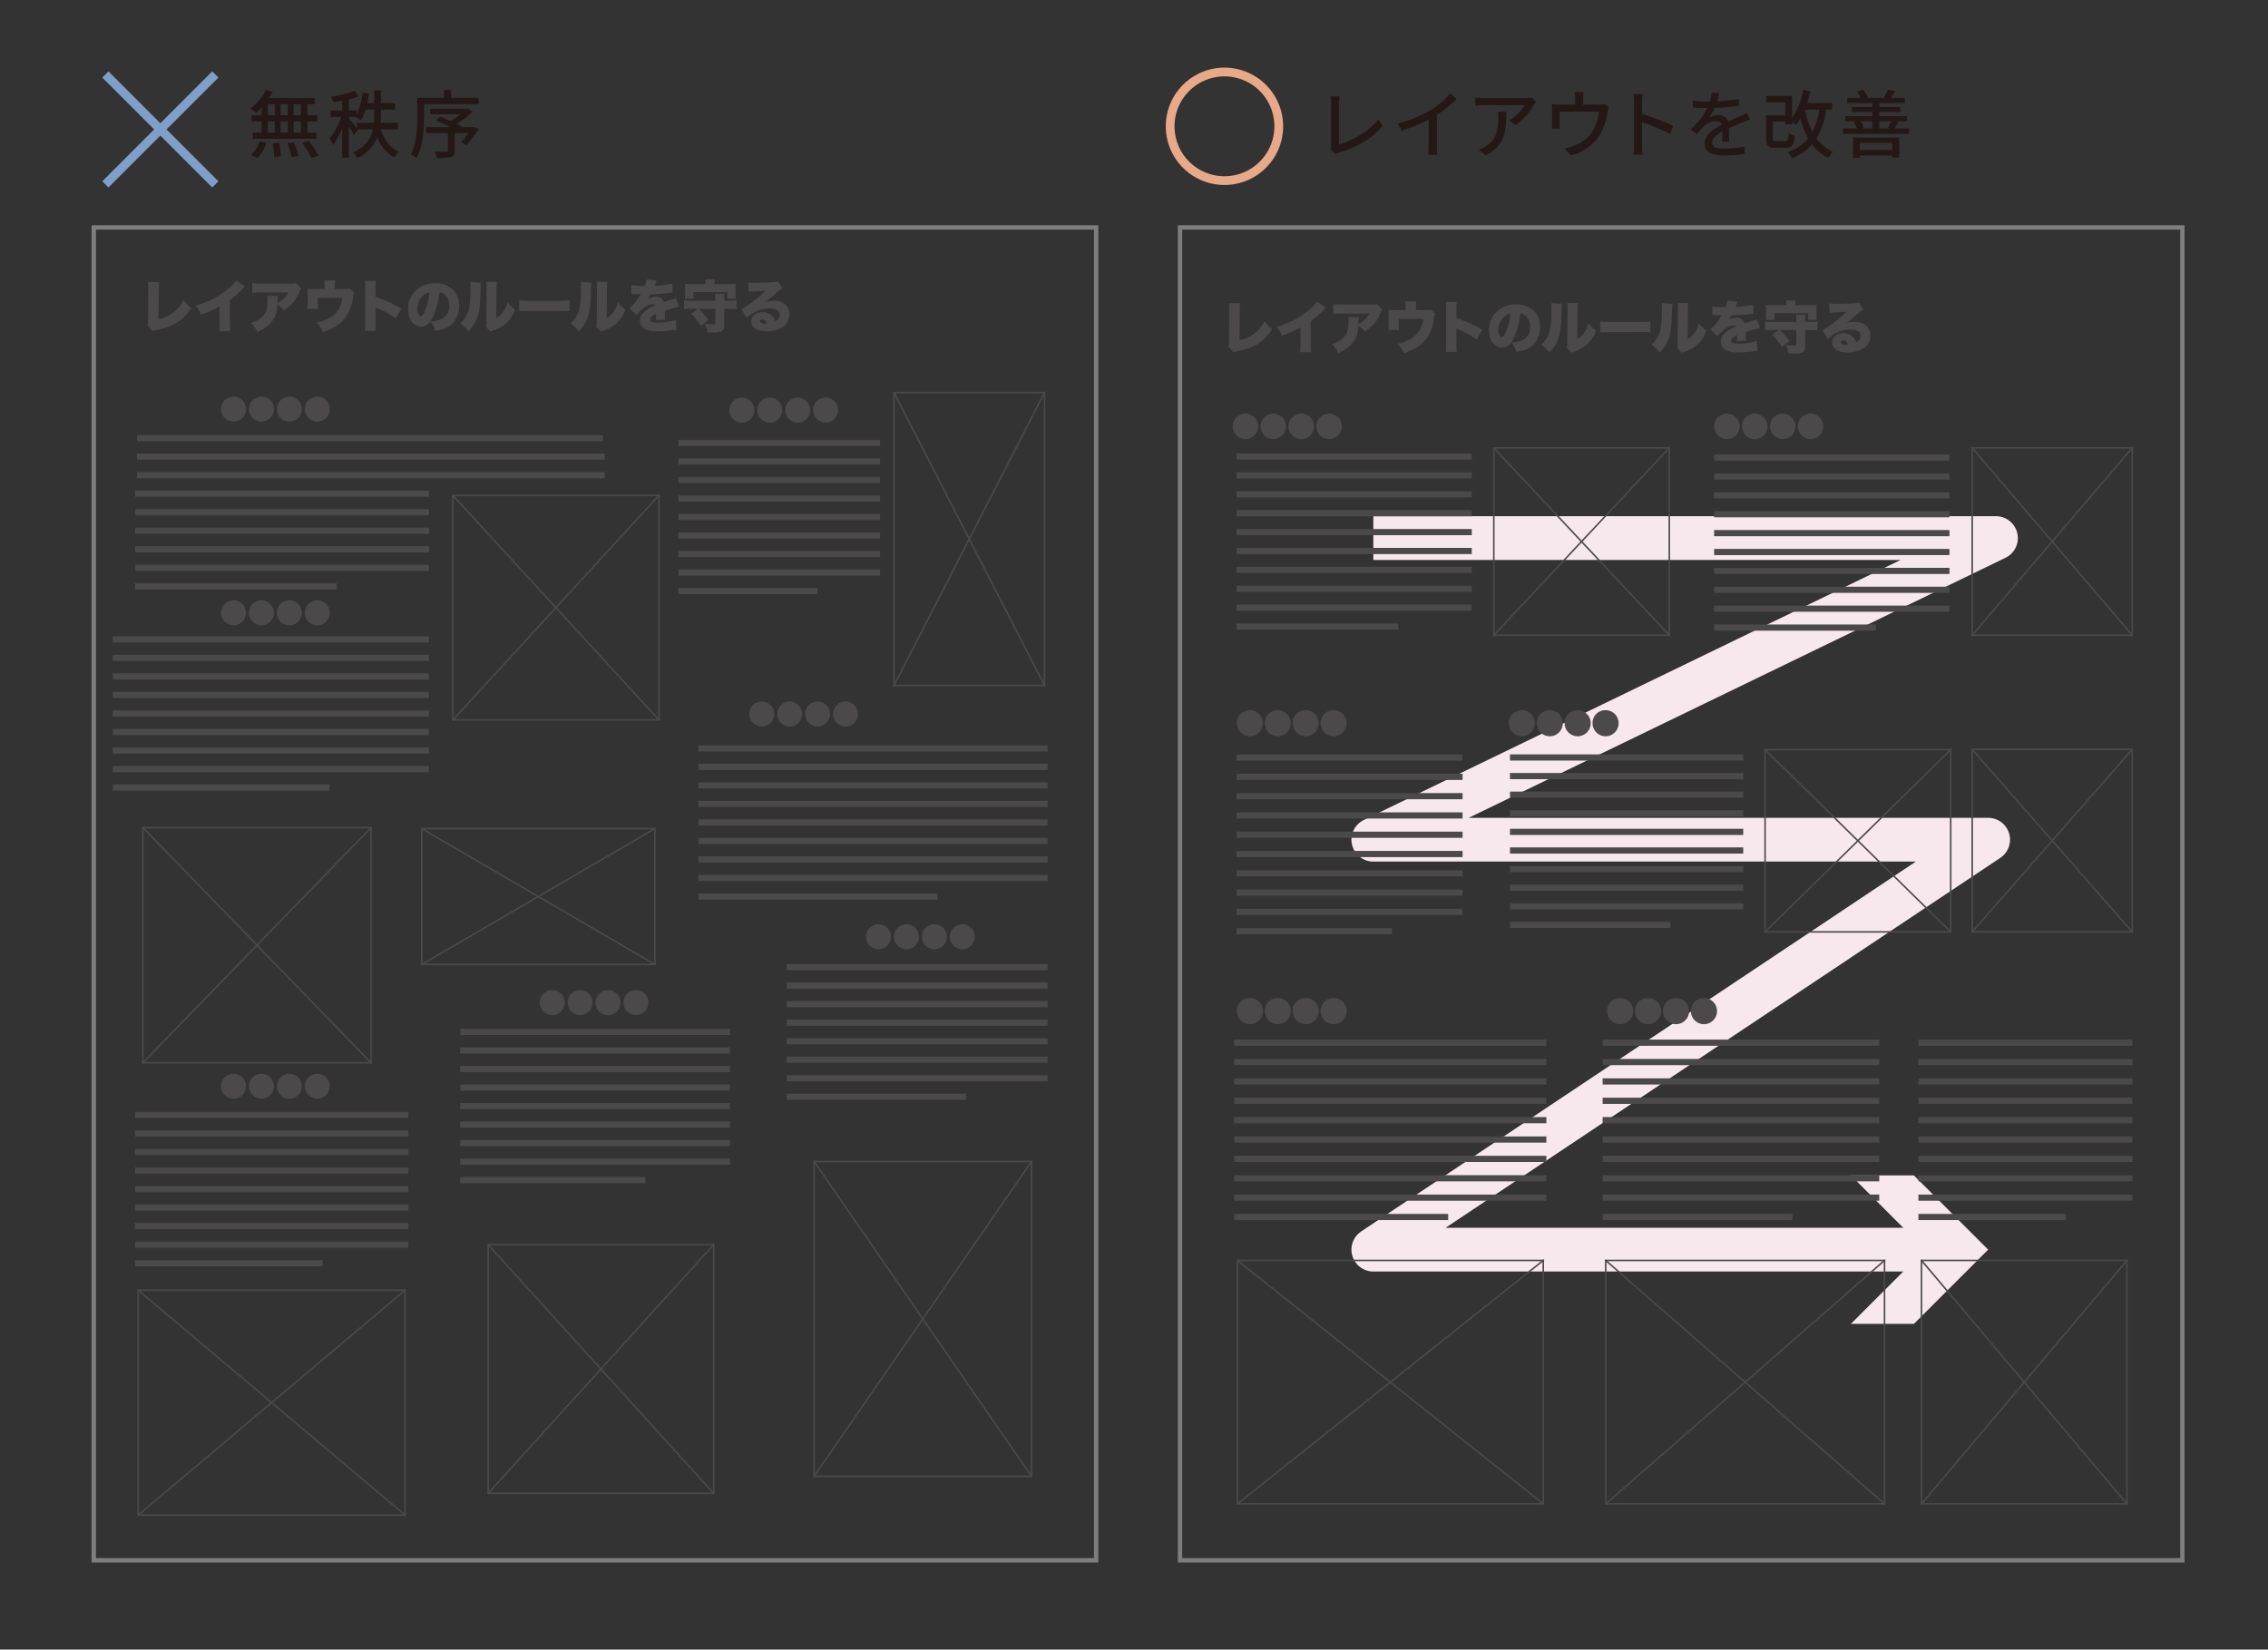 <svg id="レイヤー_1" data-name="レイヤー 1" xmlns="http://www.w3.org/2000/svg" viewBox="0 0 734.309 534.138"><rect x="0" y="0" width="734.309" height="534.138" fill="#333333" stroke="none"/><defs><style>.cls-1,.cls-3,.cls-4,.cls-6,.cls-7,.cls-9{fill:none;}.cls-1{stroke:#7f9fc8;}.cls-1,.cls-3{stroke-miterlimit:10;stroke-width:2.835px;}.cls-2{fill:#231815;}.cls-3{stroke:#e7a988;}.cls-4{stroke:#f7e8ee;stroke-linejoin:round;stroke-width:14.173px;}.cls-5{fill:#f7e8ee;}.cls-6{stroke:#7e7e80;stroke-width:1.417px;}.cls-7,.cls-9{stroke:#4b494a;stroke-linecap:square;}.cls-7{stroke-width:2px;}.cls-8{fill:#4b494a;}.cls-9{stroke-width:0.5px;}</style></defs><title>miyasuku</title><line class="cls-1" x1="34.119" y1="24.108" x2="69.715" y2="59.704"/><line class="cls-1" x1="69.715" y1="24.108" x2="34.119" y2="59.704"/><path class="cls-2" d="M84.716,34.825a20.196,20.196,0,0,1-1.824,1.729,14.649,14.649,0,0,0-1.849-1.464,16.126,16.126,0,0,0,5.04-6.001l2.185.625a16.909,16.909,0,0,1-1.151,2.016h14.761v1.969H99.524v3.6h3.24V39.313H99.524v3.602h2.904v2.016H81.811V42.915h2.904V39.313H81.451V37.298h3.265Zm-3.48,15.434a10.715,10.715,0,0,0,2.832-4.536l2.16.528a12.621,12.621,0,0,1-2.881,4.896Zm5.496-12.961h2.232V33.698H86.731Zm0,5.617h2.232V39.313H86.731ZM90.332,46.202a26.876,26.876,0,0,1,.601,4.369l-2.186.312a26.5,26.5,0,0,0-.479-4.465Zm2.832-8.904V33.698H90.836v3.6ZM90.836,39.313v3.602H93.164V39.313Zm4.32,6.793a22.237,22.237,0,0,1,1.464,4.369l-2.208.432a23.574,23.574,0,0,0-1.344-4.465Zm2.28-12.408h-2.376v3.6h2.376Zm0,5.615h-2.376v3.602h2.376ZM99.956,45.627a30.152,30.152,0,0,1,3.169,4.728l-2.257.793a29.949,29.949,0,0,0-3.023-4.849Z"/><path class="cls-2" d="M123.299,41.882c1.056,3.312,2.976,6.001,5.904,7.297a7.512,7.512,0,0,0-1.513,1.824,11.996,11.996,0,0,1-5.496-6.553,12.727,12.727,0,0,1-6.408,6.673,8.234,8.234,0,0,0-1.512-1.704c4.199-1.969,5.832-4.729,6.456-7.537h-4.921l.072.097-1.32,1.728a27.506,27.506,0,0,0-1.607-2.832V51.075h-2.16V41.427a23.724,23.724,0,0,1-2.977,5.544,10.341,10.341,0,0,0-1.128-2.088,23.99,23.99,0,0,0,3.816-7.009h-3.48V35.786h3.769V32.594c-1.008.192-2.017.312-2.953.456a6.76,6.76,0,0,0-.623-1.729,36.047,36.047,0,0,0,7.633-1.943l1.295,1.824a28.465,28.465,0,0,1-3.191.936v3.648h2.473v1.439a24.589,24.589,0,0,0,1.992-7.2l2.088.36c-.168,1.008-.36,2.016-.601,3h2.232V29.257h2.185v4.129h4.607v2.088H123.323v1.873c0,.791-.024,1.607-.097,2.424h5.616v2.111Zm-2.232-2.111c.048-.816.072-1.633.072-2.424v-1.873h-2.784a18.565,18.565,0,0,1-1.44,3.504,13.265,13.265,0,0,0-1.8-1.104h-2.16V38.378c.552.576,1.968,2.305,2.641,3.192V39.771Z"/><path class="cls-2" d="M154.962,31.657v2.064H137.272V38.21c0,3.744-.359,9.337-2.447,12.985a9.63,9.63,0,0,0-1.849-1.248c1.944-3.408,2.112-8.28,2.112-11.761v-6.529h8.641V29.089h2.328v2.568ZM153.331,41.066l1.631.672a39.664,39.664,0,0,1-3.912,5.28l-1.775-.888A24.088,24.088,0,0,0,151.602,43.083h-4.369v5.641c0,1.224-.24,1.799-1.248,2.111a15.966,15.966,0,0,1-4.536.312,8.419,8.419,0,0,0-.72-2.064c1.607.072,3.24.072,3.696.048s.575-.12.575-.456V43.083h-7.008V41.187h7.801c-1.488-.768-3.217-1.561-4.681-2.16l1.345-1.297c1.056.408,2.279.937,3.455,1.465a19.169,19.169,0,0,0,3.121-2.209h-9.793V35.187H150.977l.505-.121,1.464,1.129a25.267,25.267,0,0,1-5.112,3.912c.672.336,1.248.672,1.728.96l-.119.12h3.527Z"/><path class="cls-2" d="M430.7,48.388a2.651,2.651,0,0,0,.265-1.345V33.626a14.272,14.272,0,0,0-.216-2.424h2.976a15.621,15.621,0,0,0-.216,2.399V46.731c4.32-1.152,9.77-4.273,12.793-8.065l1.368,2.112c-3.192,3.912-8.161,6.816-13.993,8.617a4.162,4.162,0,0,0-1.2.504Z"/><path class="cls-2" d="M465.224,47.282a17.93,17.93,0,0,0,.168,2.833H462.415a27.774,27.774,0,0,0,.144-2.833V38.738a46.015,46.015,0,0,1-8.688,3.528l-1.368-2.328a37.701,37.701,0,0,0,10.825-4.369,26.253,26.253,0,0,0,6.264-5.376l2.041,1.849a39.899,39.899,0,0,1-6.408,5.16Z"/><path class="cls-2" d="M497.386,33.001c-.215.265-.6.721-.791,1.009a23.789,23.789,0,0,1-5.881,6.624l-1.992-1.607a14.932,14.932,0,0,0,4.896-4.969H480.44c-.936,0-1.775.072-2.808.145V31.538a21.606,21.606,0,0,0,2.808.215h13.418a12.341,12.341,0,0,0,2.016-.168Zm-9.696,3.193c0,6.264-.36,10.873-6.673,14.113l-2.208-1.801a9.113,9.113,0,0,0,2.304-1.176c3.434-2.209,3.984-5.232,3.984-9.217a10.643,10.643,0,0,0-.144-1.92Z"/><path class="cls-2" d="M520.885,34.682a9.069,9.069,0,0,0-.408,1.632,22.348,22.348,0,0,1-2.304,7.033,15.303,15.303,0,0,1-9.625,6.984l-1.969-2.28a15.052,15.052,0,0,0,2.881-.792,12.35,12.35,0,0,0,6.049-4.512,16.654,16.654,0,0,0,2.207-6.625H504.947v3.936a10.985,10.985,0,0,0,.097,1.585h-2.617c.049-.505.096-1.2.096-1.729v-4.2a17.81,17.81,0,0,0-.096-1.944,22.738,22.738,0,0,0,2.328.12h5.232V31.825a11.003,11.003,0,0,0-.168-1.992h2.904a17.588,17.588,0,0,0-.144,1.992v2.064h4.849a5.269,5.269,0,0,0,1.8-.24Z"/><path class="cls-2" d="M540.688,43.347a63.849,63.849,0,0,0-9.072-3.744v7.416a28.321,28.321,0,0,0,.191,3.072h-2.951a25.296,25.296,0,0,0,.191-3.072v-13.873a17.42,17.42,0,0,0-.216-2.688h2.952c-.072.791-.168,1.848-.168,2.688v3.744a82.876,82.876,0,0,1,10.152,3.841Z"/><path class="cls-2" d="M557.542,45.891c.071-.815.096-2.16.096-3.336-2.017,1.128-3.289,2.208-3.289,3.601,0,1.632,1.537,1.943,3.938,1.943a40.141,40.141,0,0,0,6.6-.623l-.072,2.424a60.495,60.495,0,0,1-6.6.408c-3.553,0-6.312-.816-6.312-3.769,0-2.929,2.855-4.776,5.592-6.169a1.851,1.851,0,0,0-1.92-1.176,6.038,6.038,0,0,0-3.937,1.704,25.656,25.656,0,0,0-2.185,2.544l-2.039-1.536a24.765,24.765,0,0,0,5.376-6.937h-.696c-.984,0-2.641-.048-3.961-.145V32.594a34.893,34.893,0,0,0,4.081.264h1.392a14.365,14.365,0,0,0,.553-2.856l2.473.192c-.145.624-.336,1.536-.673,2.568a54.922,54.922,0,0,0,7.032-.696v2.209a72.978,72.978,0,0,1-7.824.647,17.397,17.397,0,0,1-1.8,3.097,6.989,6.989,0,0,1,3.024-.696,3.129,3.129,0,0,1,3.168,2.017c1.464-.697,2.688-1.201,3.816-1.705.792-.359,1.488-.672,2.256-1.056l.936,2.208c-.647.191-1.68.576-2.399.864-1.224.456-2.761,1.104-4.417,1.872.024,1.344.072,3.24.097,4.368Z"/><path class="cls-2" d="M591.303,35.498a25.109,25.109,0,0,1-3.169,9.337,12.385,12.385,0,0,0,5.354,4.296,8.474,8.474,0,0,0-1.513,1.944,13.87,13.87,0,0,1-5.28-4.32,16.611,16.611,0,0,1-6.48,4.465,10.485,10.485,0,0,0-1.368-1.992,14.365,14.365,0,0,0,6.577-4.441,26.75,26.75,0,0,1-2.497-6.432,13.649,13.649,0,0,1-1.416,2.064,13.357,13.357,0,0,0-1.32-.984v.816h-2.16v-.865H573.997V44.835c0,.768.168.888,1.08.888h2.952c.816,0,.96-.36,1.056-2.664a6.522,6.522,0,0,0,1.992.864c-.264,3.096-.863,3.912-2.855,3.912h-3.408c-2.328,0-2.977-.624-2.977-2.977V37.37h6.192V33.146h-6.192V31.058h8.353V38.21a22.73,22.73,0,0,0,3.624-9.121l2.328.433a37.302,37.302,0,0,1-1.056,3.841h8.112v2.136Zm-6.913,0a26.482,26.482,0,0,0,2.4,7.2,22.304,22.304,0,0,0,2.232-7.2Z"/><path class="cls-2" d="M618.113,41.595v1.775H596.679V41.595h4.585a8.663,8.663,0,0,0-1.104-2.017l1.32-.312h-4.057V37.61h8.762V36.267H599.583V34.634h6.602v-1.296h-8.113V31.682h4.32a10.754,10.754,0,0,0-1.152-2.04l2.017-.553a9.277,9.277,0,0,1,1.464,2.473l-.384.12h5.712l-.119-.024a19.196,19.196,0,0,0,1.344-2.615l2.328.455a23.34,23.34,0,0,1-1.367,2.185h4.488v1.656h-8.258v1.296h6.77v1.633h-6.77v1.344h8.978v1.656h-4.128l1.392.264c-.479.792-.937,1.512-1.32,2.064ZM599.944,44.547h15v6.48H612.665v-.673H602.151v.744h-2.207Zm2.207,1.728v2.305H612.665V46.274Zm.192-7.008a9.459,9.459,0,0,1,1.177,2.111l-.793.217h3.457V39.267Zm6.12,0v2.328h3.602l-.912-.168a19.294,19.294,0,0,0,1.199-2.16Z"/><path class="cls-3" d="M414.024,40.899a17.582,17.582,0,1,1-17.581-17.582A17.582,17.582,0,0,1,414.024,40.899Z"/><polyline class="cls-4" points="444.639 174.235 646.231 174.235 444.639 271.899 643.699 271.899 444.639 404.644 627.5 404.644"/><polygon class="cls-5" points="599.269 428.671 623.311 404.644 599.269 380.616 619.671 380.616 643.699 404.644 619.671 428.671 599.269 428.671"/><rect class="cls-6" x="30.361" y="73.647" width="324.54" height="431.587"/><line class="cls-7" x1="45.348" y1="147.874" x2="194.778" y2="147.874"/><line class="cls-7" x1="44.765" y1="165.867" x2="137.94" y2="165.867"/><line class="cls-7" x1="45.348" y1="153.874" x2="194.778" y2="153.874"/><line class="cls-7" x1="44.765" y1="177.862" x2="137.94" y2="177.862"/><line class="cls-7" x1="45.343" y1="141.878" x2="194.2" y2="141.878"/><line class="cls-7" x1="44.765" y1="159.87" x2="137.94" y2="159.87"/><line class="cls-7" x1="44.765" y1="183.858" x2="137.94" y2="183.858"/><line class="cls-7" x1="44.765" y1="171.863" x2="137.94" y2="171.863"/><line class="cls-7" x1="44.765" y1="189.857" x2="108.039" y2="189.857"/><path class="cls-8" d="M51.557,91.341a17.643,17.643,0,0,0-.129,2.258l-.11,9.729A11.481,11.481,0,0,0,59.45,97.086a10.074,10.074,0,0,0,2.478,2.644c-2.661,4.111-6.058,6.241-11.473,7.177a2.694,2.694,0,0,0-1.102.331l-1.634-1.909a3.065,3.065,0,0,0,.221-1.506l.073-10.206v-.293a14.64,14.64,0,0,0-.11-2.001Z"/><path class="cls-8" d="M79.376,92.79a6.584,6.584,0,0,0-.716.68,30.823,30.823,0,0,1-4.24,3.689v7.067a26.226,26.226,0,0,0,.11,2.974H70.969a24.924,24.924,0,0,0,.11-2.955v-5.066a31.31,31.31,0,0,1-6.003,2.717,9.845,9.845,0,0,0-1.762-2.956A26.581,26.581,0,0,0,73.061,94.167a13.477,13.477,0,0,0,3.341-3.359Z"/><path class="cls-8" d="M97.572,93.507a2.354,2.354,0,0,0-.569.954,12.423,12.423,0,0,1-5.121,6.076,9.629,9.629,0,0,0-2.057-2.001,10.348,10.348,0,0,1-1.064,4.461,9.139,9.139,0,0,1-2.863,3.102,16.776,16.776,0,0,1-2.589,1.414,9.231,9.231,0,0,0-2.092-2.975,8.198,8.198,0,0,0,4.203-2.551c.881-1.139,1.193-2.441,1.193-4.883a4.98,4.98,0,0,0-.11-1.267h3.451a9.92,9.92,0,0,0-.092,1.578c0,.019-.019.459-.019.643a2.401,2.401,0,0,1,.422-.22,6.946,6.946,0,0,0,3.084-3.121H84.594a24.459,24.459,0,0,0-2.918.129V91.634a17.424,17.424,0,0,0,2.974.165h9.618a3.08,3.08,0,0,0,1.579-.201Z"/><path class="cls-8" d="M111.76,93.58a3.22,3.22,0,0,0,1.506-.202l1.395,1.413a2.341,2.341,0,0,0-.312,1.12,15.466,15.466,0,0,1-1.414,5.103,11.32,11.32,0,0,1-4.717,4.938,18.997,18.997,0,0,1-3.672,1.597,10.15,10.15,0,0,0-2.056-3.103,11.927,11.927,0,0,0,5.874-2.716,8.105,8.105,0,0,0,2.46-5.269h-7.948v1.634a17.935,17.935,0,0,0,.073,1.927H99.517a16.326,16.326,0,0,0,.11-2.019V95.452c0-.753-.037-1.267-.092-1.982a18.474,18.474,0,0,0,2.294.11h3.286V92.46a12.249,12.249,0,0,0-.11-1.688h3.524a11.285,11.285,0,0,0-.073,1.67V93.58Z"/><path class="cls-8" d="M118.141,107.108a26.239,26.239,0,0,0,.11-2.809V93.616a17.326,17.326,0,0,0-.129-2.661h3.543a23.776,23.776,0,0,0-.092,2.68v2.515a38.965,38.965,0,0,1,8.353,3.818l-1.744,3.121a33.933,33.933,0,0,0-5.782-3.194,4.381,4.381,0,0,1-.826-.367v4.772a26.968,26.968,0,0,0,.11,2.809Z"/><path class="cls-8" d="M140.258,102.355c-1.065,2.35-2.295,3.377-3.965,3.377-2.46,0-4.186-2.35-4.186-5.709a8.165,8.165,0,0,1,2.11-5.599,8.781,8.781,0,0,1,6.646-2.698,8.187,8.187,0,0,1,5.984,2.258,7.3,7.3,0,0,1,1.799,5.104,7.899,7.899,0,0,1-2.441,5.929c-1.248,1.12-2.698,1.707-5.269,2.111a9.007,9.007,0,0,0-1.561-3.011,9.529,9.529,0,0,0,3.855-.937,4.551,4.551,0,0,0,2.202-4.258,4.32,4.32,0,0,0-1.615-3.616,3.074,3.074,0,0,0-1.542-.643A25.702,25.702,0,0,1,140.258,102.355Zm-3.157-6.719a5.939,5.939,0,0,0-2.001,4.369c0,1.303.495,2.331,1.138,2.331.459,0,.937-.643,1.487-2.038a23.746,23.746,0,0,0,1.376-5.599A3.668,3.668,0,0,0,137.101,95.636Z"/><path class="cls-8" d="M155.729,91.542c-.074.624-.074.624-.202,4.259-.11,3.837-.478,5.874-1.358,7.875a12.205,12.205,0,0,1-2.552,3.671,9.966,9.966,0,0,0-2.625-2.569,8.197,8.197,0,0,0,2.185-2.919c.862-1.799,1.156-4.075,1.156-8.829a13.524,13.524,0,0,0-.073-1.688Zm5.194-.293a13.13,13.13,0,0,0-.146,2.129l-.092,9.619a7.108,7.108,0,0,0,2.202-2.02,9.307,9.307,0,0,0,1.433-3.139,12.155,12.155,0,0,0,2.441,2.423,11.254,11.254,0,0,1-3.176,4.662,10.97,10.97,0,0,1-3.855,2.093,4.097,4.097,0,0,0-.899.386L157.253,105.75a4.024,4.024,0,0,0,.201-1.542l.092-10.867v-.66a10.802,10.802,0,0,0-.073-1.432Z"/><path class="cls-8" d="M168.095,97.251a25.946,25.946,0,0,0,3.763.165h8.774a30.03,30.03,0,0,0,3.763-.165v3.543a35.4,35.4,0,0,0-3.781-.11h-8.737c-2.056,0-2.662.019-3.781.11Z"/><path class="cls-8" d="M191.482,91.542c-.074.624-.074.624-.202,4.259-.11,3.837-.478,5.874-1.358,7.875a12.205,12.205,0,0,1-2.552,3.671,9.967,9.967,0,0,0-2.625-2.569,8.197,8.197,0,0,0,2.185-2.919c.862-1.799,1.156-4.075,1.156-8.829a13.524,13.524,0,0,0-.073-1.688Zm5.194-.293a13.13,13.13,0,0,0-.146,2.129l-.092,9.619a7.108,7.108,0,0,0,2.202-2.02,9.307,9.307,0,0,0,1.433-3.139,12.155,12.155,0,0,0,2.441,2.423,11.254,11.254,0,0,1-3.176,4.662,10.97,10.97,0,0,1-3.855,2.093,4.097,4.097,0,0,0-.899.386L193.006,105.75a4.021,4.021,0,0,0,.202-1.542l.091-10.867v-.66a10.802,10.802,0,0,0-.073-1.432Z"/><path class="cls-8" d="M204.41,92.332a17.923,17.923,0,0,0,3.8.257h.514a6.643,6.643,0,0,0,.569-2.038l3.359.257a5.405,5.405,0,0,0-.386.863c-.238.532-.349.826-.367.862.184-.019.184-.019,1.12-.073a26.919,26.919,0,0,0,4.644-.587l.11,2.918q-.853.084-1.651.165c-1.304.129-3.599.258-5.471.312a9.96,9.96,0,0,1-.881,1.358,5.415,5.415,0,0,1,2.331-.551,2.562,2.562,0,0,1,2.809,1.78c.312-.109.312-.109,1.285-.44.055-.019.551-.184,1.138-.367a7.618,7.618,0,0,0,1.469-.551l1.119,2.9a30.373,30.373,0,0,0-4.681,1.249c.019.495.019.514.019,1.321a11.44,11.44,0,0,0,.073,1.578l-2.992.092a14.787,14.787,0,0,0,.092-1.945l-.165.073a4.188,4.188,0,0,0-1.285.771,1.267,1.267,0,0,0-.477.936c0,.698.679.973,2.459.973a17.394,17.394,0,0,0,5.874-.917L219.04,106.833a11.948,11.948,0,0,0-1.634.165,36.212,36.212,0,0,1-4.424.275,8.377,8.377,0,0,1-4.368-.844,2.953,2.953,0,0,1-1.45-2.607,3.416,3.416,0,0,1,.899-2.312,8.075,8.075,0,0,1,2.643-1.964c.441-.221.625-.294,1.358-.624a.757.757,0,0,0-.733-.459,6.065,6.065,0,0,0-3.488,1.762,11.664,11.664,0,0,0-1.762,1.854l-2.332-2.313a12.604,12.604,0,0,0,1.946-1.909c.403-.495,1.138-1.56,1.413-2,.275-.459.275-.459.349-.588h-.587c-.789,0-.789,0-1.579-.019-.257-.019-.385-.019-.643-.019H204.374Z"/><path class="cls-8" d="M226.275,100.022a26.285,26.285,0,0,1,3.158,3.562l-2.479,1.945a19.718,19.718,0,0,0-3.194-3.946l2.24-1.561h-2.332a18.399,18.399,0,0,0-2.185.11V97.288a18.217,18.217,0,0,0,2.185.109h7.948v-.422a13.359,13.359,0,0,0-.092-1.891h3.048a14.562,14.562,0,0,0-.074,1.891v.422H236.372a16.932,16.932,0,0,0,2.147-.109v2.845a18.17,18.17,0,0,0-2.147-.11H234.499v5.066c0,1.249-.293,1.909-1.009,2.24a7.458,7.458,0,0,1-2.956.312c-.33,0-.33,0-1.45-.036a9.123,9.123,0,0,0-.917-2.772,20.374,20.374,0,0,0,2.459.202c.808,0,.991-.092.991-.459v-4.553Zm2.13-8.389a7.503,7.503,0,0,0-.092-1.175h3.084a6.972,6.972,0,0,0-.092,1.156v.367H236.041c.974,0,1.579-.018,2.203-.073a10.201,10.201,0,0,0-.073,1.469v1.799a10.571,10.571,0,0,0,.092,1.542h-2.827V94.571H224.551v2.147h-2.827a9.377,9.377,0,0,0,.092-1.561V93.378a10.873,10.873,0,0,0-.073-1.469c.624.056,1.211.073,2.202.073h4.461Z"/><path class="cls-8" d="M242.248,91.45a20.535,20.535,0,0,0,2.644.129c1.634,0,3.672-.073,5.525-.221a3.688,3.688,0,0,0,1.396-.257l1.505,2.222a19.71,19.71,0,0,0-2.955,2.404c-.974.826-1.304,1.102-2.533,2.001a8.783,8.783,0,0,1,2.515-.331,5.638,5.638,0,0,1,3.928,1.249,4.072,4.072,0,0,1,1.341,3.176,4.796,4.796,0,0,1-2.533,4.313,9.979,9.979,0,0,1-4.865,1.156c-3.102,0-4.992-1.229-4.992-3.268,0-1.707,1.523-2.937,3.652-2.937a4.224,4.224,0,0,1,4.131,2.863,2.061,2.061,0,0,0,1.449-2.001c0-1.285-1.248-2.074-3.285-2.074a10.557,10.557,0,0,0-5.654,1.688,13.675,13.675,0,0,0-1.762,1.377l-1.707-2.79a40.472,40.472,0,0,0,7.838-6.058c-.973.11-1.707.146-4.295.275-.496.019-.845.055-1.212.092Zm4.553,11.969a.632.632,0,0,0-.716.605c0,.496.587.808,1.579.808a2.804,2.804,0,0,0,.605-.055C248.03,103.897,247.517,103.419,246.801,103.419Z"/><rect class="cls-9" x="146.619" y="160.411" width="66.723" height="72.705"/><line class="cls-9" x1="146.619" y1="160.411" x2="213.342" y2="233.116"/><line class="cls-9" x1="213.342" y1="160.411" x2="146.619" y2="233.116"/><line class="cls-7" x1="220.667" y1="149.425" x2="283.942" y2="149.425"/><line class="cls-7" x1="220.667" y1="167.418" x2="283.942" y2="167.418"/><line class="cls-7" x1="220.667" y1="155.423" x2="283.942" y2="155.423"/><line class="cls-7" x1="220.667" y1="179.411" x2="283.942" y2="179.411"/><line class="cls-7" x1="220.667" y1="143.429" x2="283.942" y2="143.429"/><line class="cls-7" x1="220.667" y1="161.421" x2="283.942" y2="161.421"/><line class="cls-7" x1="220.667" y1="185.409" x2="283.942" y2="185.409"/><line class="cls-7" x1="220.667" y1="173.415" x2="283.942" y2="173.415"/><line class="cls-7" x1="220.667" y1="191.409" x2="263.637" y2="191.409"/><line class="cls-7" x1="37.504" y1="213.041" x2="137.866" y2="213.041"/><line class="cls-7" x1="37.504" y1="231.034" x2="137.866" y2="231.034"/><line class="cls-7" x1="37.504" y1="219.04" x2="137.866" y2="219.04"/><line class="cls-7" x1="37.504" y1="243.026" x2="137.866" y2="243.026"/><line class="cls-7" x1="37.504" y1="207.046" x2="137.866" y2="207.046"/><line class="cls-7" x1="37.504" y1="225.038" x2="137.866" y2="225.038"/><line class="cls-7" x1="37.504" y1="249.026" x2="137.866" y2="249.026"/><line class="cls-7" x1="37.504" y1="237.032" x2="137.866" y2="237.032"/><line class="cls-7" x1="37.504" y1="255.024" x2="105.657" y2="255.024"/><line class="cls-7" x1="227.113" y1="248.317" x2="338.183" y2="248.317"/><line class="cls-7" x1="227.113" y1="266.31" x2="338.183" y2="266.31"/><line class="cls-7" x1="227.113" y1="254.315" x2="338.183" y2="254.315"/><line class="cls-7" x1="227.113" y1="278.305" x2="338.183" y2="278.305"/><line class="cls-7" x1="227.113" y1="242.321" x2="338.183" y2="242.321"/><line class="cls-7" x1="227.113" y1="260.313" x2="338.183" y2="260.313"/><line class="cls-7" x1="227.113" y1="284.302" x2="338.183" y2="284.302"/><line class="cls-7" x1="227.113" y1="272.308" x2="338.183" y2="272.308"/><line class="cls-7" x1="227.113" y1="290.299" x2="302.54" y2="290.299"/><rect class="cls-9" x="289.446" y="127.124" width="48.736" height="94.827"/><line class="cls-9" x1="289.446" y1="127.124" x2="338.183" y2="221.951"/><line class="cls-9" x1="338.183" y1="127.124" x2="289.446" y2="221.951"/><line class="cls-7" x1="255.72" y1="313.163" x2="338.183" y2="313.163"/><line class="cls-7" x1="255.72" y1="331.155" x2="338.183" y2="331.155"/><line class="cls-7" x1="255.72" y1="319.161" x2="338.183" y2="319.161"/><line class="cls-7" x1="255.72" y1="343.149" x2="338.183" y2="343.149"/><line class="cls-7" x1="255.72" y1="325.159" x2="338.183" y2="325.159"/><line class="cls-7" x1="255.72" y1="349.147" x2="338.183" y2="349.147"/><line class="cls-7" x1="255.72" y1="337.153" x2="338.183" y2="337.153"/><line class="cls-7" x1="255.72" y1="355.146" x2="311.72" y2="355.146"/><rect class="cls-9" x="263.586" y="376.099" width="70.39" height="101.947"/><line class="cls-9" x1="263.586" y1="376.099" x2="333.976" y2="478.046"/><line class="cls-9" x1="333.976" y1="376.099" x2="263.586" y2="478.046"/><rect class="cls-9" x="46.271" y="267.985" width="73.862" height="76.144"/><line class="cls-9" x1="46.271" y1="267.985" x2="120.134" y2="344.13"/><line class="cls-9" x1="120.134" y1="267.985" x2="46.271" y2="344.13"/><line class="cls-7" x1="44.696" y1="367.056" x2="131.214" y2="367.056"/><line class="cls-7" x1="44.696" y1="385.045" x2="131.214" y2="385.045"/><line class="cls-7" x1="44.696" y1="373.052" x2="131.214" y2="373.052"/><line class="cls-7" x1="44.696" y1="397.04" x2="131.214" y2="397.04"/><line class="cls-7" x1="44.696" y1="361.056" x2="131.214" y2="361.056"/><line class="cls-7" x1="44.696" y1="379.05" x2="131.214" y2="379.05"/><line class="cls-7" x1="44.696" y1="403.037" x2="131.214" y2="403.037"/><line class="cls-7" x1="44.696" y1="391.042" x2="131.214" y2="391.042"/><line class="cls-7" x1="44.696" y1="409.035" x2="103.449" y2="409.035"/><rect class="cls-9" x="44.74" y="417.772" width="86.405" height="72.816"/><line class="cls-9" x1="44.74" y1="417.772" x2="131.145" y2="490.589"/><line class="cls-9" x1="131.145" y1="417.772" x2="44.74" y2="490.589"/><rect class="cls-9" x="136.548" y="268.31" width="75.478" height="43.978"/><line class="cls-9" x1="136.548" y1="268.31" x2="212.026" y2="312.288"/><line class="cls-9" x1="212.026" y1="268.31" x2="136.548" y2="312.288"/><line class="cls-7" x1="149.985" y1="340.151" x2="235.324" y2="340.151"/><line class="cls-7" x1="149.985" y1="358.144" x2="235.324" y2="358.144"/><line class="cls-7" x1="149.985" y1="346.151" x2="235.324" y2="346.151"/><line class="cls-7" x1="149.985" y1="370.138" x2="235.324" y2="370.138"/><line class="cls-7" x1="149.985" y1="334.153" x2="235.324" y2="334.153"/><line class="cls-7" x1="149.985" y1="352.147" x2="235.324" y2="352.147"/><line class="cls-7" x1="149.985" y1="376.136" x2="235.324" y2="376.136"/><line class="cls-7" x1="149.985" y1="364.141" x2="235.324" y2="364.141"/><line class="cls-7" x1="149.985" y1="382.133" x2="207.938" y2="382.133"/><rect class="cls-9" x="158.048" y="403.037" width="73.006" height="80.52"/><line class="cls-9" x1="158.048" y1="403.037" x2="231.054" y2="483.558"/><line class="cls-9" x1="231.054" y1="403.037" x2="158.048" y2="483.558"/><path class="cls-8" d="M75.608,128.425a4.044,4.044,0,1,1-4.045,4.045A4.039,4.039,0,0,1,75.608,128.425Z"/><path class="cls-8" d="M84.648,128.425a4.044,4.044,0,1,1-4.045,4.045A4.039,4.039,0,0,1,84.648,128.425Z"/><path class="cls-8" d="M93.688,128.425a4.044,4.044,0,1,1-4.045,4.045A4.039,4.039,0,0,1,93.688,128.425Z"/><path class="cls-8" d="M102.728,128.425a4.044,4.044,0,1,1-4.045,4.045A4.039,4.039,0,0,1,102.728,128.425Z"/><path class="cls-8" d="M75.608,194.397a4.044,4.044,0,1,1-4.045,4.045A4.039,4.039,0,0,1,75.608,194.397Z"/><path class="cls-8" d="M84.648,194.397a4.044,4.044,0,1,1-4.045,4.045A4.039,4.039,0,0,1,84.648,194.397Z"/><path class="cls-8" d="M93.688,194.397a4.044,4.044,0,1,1-4.045,4.045A4.039,4.039,0,0,1,93.688,194.397Z"/><path class="cls-8" d="M102.728,194.397a4.044,4.044,0,1,1-4.045,4.045A4.039,4.039,0,0,1,102.728,194.397Z"/><path class="cls-8" d="M75.608,347.692a4.044,4.044,0,1,1-4.045,4.045A4.039,4.039,0,0,1,75.608,347.692Z"/><path class="cls-8" d="M84.648,347.692a4.044,4.044,0,1,1-4.045,4.045A4.039,4.039,0,0,1,84.648,347.692Z"/><path class="cls-8" d="M93.688,347.692a4.044,4.044,0,1,1-4.045,4.045A4.039,4.039,0,0,1,93.688,347.692Z"/><path class="cls-8" d="M102.728,347.692a4.044,4.044,0,1,1-4.045,4.045A4.039,4.039,0,0,1,102.728,347.692Z"/><path class="cls-8" d="M178.78,320.601a4.044,4.044,0,1,1-4.045,4.045A4.039,4.039,0,0,1,178.78,320.601Z"/><path class="cls-8" d="M187.82,320.601a4.044,4.044,0,1,1-4.045,4.045A4.039,4.039,0,0,1,187.82,320.601Z"/><path class="cls-8" d="M196.86,320.601a4.044,4.044,0,1,1-4.045,4.045A4.039,4.039,0,0,1,196.86,320.601Z"/><path class="cls-8" d="M205.9,320.601a4.044,4.044,0,1,1-4.045,4.045A4.039,4.039,0,0,1,205.9,320.601Z"/><path class="cls-8" d="M284.435,299.272a4.044,4.044,0,1,1-4.045,4.045A4.039,4.039,0,0,1,284.435,299.272Z"/><path class="cls-8" d="M293.475,299.272a4.044,4.044,0,1,1-4.045,4.045A4.039,4.039,0,0,1,293.475,299.272Z"/><path class="cls-8" d="M302.515,299.272a4.044,4.044,0,1,1-4.045,4.045A4.039,4.039,0,0,1,302.515,299.272Z"/><path class="cls-8" d="M311.555,299.272a4.044,4.044,0,1,1-4.045,4.045A4.039,4.039,0,0,1,311.555,299.272Z"/><path class="cls-8" d="M246.645,227.16a4.044,4.044,0,1,1-4.045,4.045A4.039,4.039,0,0,1,246.645,227.16Z"/><path class="cls-8" d="M255.686,227.16a4.044,4.044,0,1,1-4.045,4.045A4.039,4.039,0,0,1,255.686,227.16Z"/><path class="cls-8" d="M264.726,227.16a4.044,4.044,0,1,1-4.045,4.045A4.039,4.039,0,0,1,264.726,227.16Z"/><path class="cls-8" d="M273.766,227.16a4.044,4.044,0,1,1-4.045,4.045A4.039,4.039,0,0,1,273.766,227.16Z"/><path class="cls-8" d="M240.198,128.752a4.044,4.044,0,1,1-4.045,4.045A4.039,4.039,0,0,1,240.198,128.752Z"/><path class="cls-8" d="M249.238,128.752a4.044,4.044,0,1,1-4.045,4.045A4.039,4.039,0,0,1,249.238,128.752Z"/><path class="cls-8" d="M258.278,128.752a4.044,4.044,0,1,1-4.045,4.045A4.039,4.039,0,0,1,258.278,128.752Z"/><path class="cls-8" d="M267.318,128.752a4.044,4.044,0,1,1-4.045,4.045A4.039,4.039,0,0,1,267.318,128.752Z"/><rect class="cls-6" x="382.051" y="73.647" width="324.537" height="431.587"/><line class="cls-7" x1="401.348" y1="147.829" x2="475.517" y2="147.829"/><line class="cls-7" x1="401.348" y1="160.065" x2="475.517" y2="160.065"/><line class="cls-7" x1="401.348" y1="178.413" x2="475.517" y2="178.413"/><line class="cls-7" x1="401.348" y1="166.181" x2="475.517" y2="166.181"/><line class="cls-7" x1="401.348" y1="190.647" x2="475.517" y2="190.647"/><line class="cls-7" x1="401.348" y1="153.947" x2="475.517" y2="153.947"/><line class="cls-7" x1="401.348" y1="172.298" x2="475.517" y2="172.298"/><line class="cls-7" x1="401.348" y1="196.763" x2="475.517" y2="196.763"/><line class="cls-7" x1="401.348" y1="184.531" x2="475.517" y2="184.531"/><line class="cls-7" x1="401.348" y1="202.884" x2="451.718" y2="202.884"/><rect class="cls-9" x="483.65" y="145.026" width="56.814" height="60.66"/><line class="cls-9" x1="483.65" y1="145.026" x2="540.465" y2="205.687"/><line class="cls-9" x1="540.465" y1="145.026" x2="483.65" y2="205.687"/><line class="cls-7" x1="555.984" y1="148.163" x2="630.174" y2="148.163"/><line class="cls-7" x1="555.984" y1="160.397" x2="630.174" y2="160.397"/><line class="cls-7" x1="555.984" y1="178.745" x2="630.174" y2="178.745"/><line class="cls-7" x1="555.984" y1="166.515" x2="630.174" y2="166.515"/><line class="cls-7" x1="555.984" y1="190.978" x2="630.174" y2="190.978"/><line class="cls-7" x1="555.984" y1="154.281" x2="630.174" y2="154.281"/><line class="cls-7" x1="555.984" y1="172.63" x2="630.174" y2="172.63"/><line class="cls-7" x1="555.984" y1="197.097" x2="630.174" y2="197.097"/><line class="cls-7" x1="555.984" y1="184.864" x2="630.174" y2="184.864"/><line class="cls-7" x1="555.984" y1="203.216" x2="606.365" y2="203.216"/><line class="cls-7" x1="401.348" y1="245.312" x2="472.538" y2="245.312"/><line class="cls-7" x1="401.348" y1="257.802" x2="472.538" y2="257.802"/><line class="cls-7" x1="401.348" y1="276.537" x2="472.538" y2="276.537"/><line class="cls-7" x1="401.348" y1="264.048" x2="472.538" y2="264.048"/><line class="cls-7" x1="401.348" y1="289.027" x2="472.538" y2="289.027"/><line class="cls-7" x1="401.348" y1="251.557" x2="472.538" y2="251.557"/><line class="cls-7" x1="401.348" y1="270.294" x2="472.538" y2="270.294"/><line class="cls-7" x1="401.348" y1="295.272" x2="472.538" y2="295.272"/><line class="cls-7" x1="401.348" y1="282.781" x2="472.538" y2="282.781"/><line class="cls-7" x1="401.348" y1="301.519" x2="449.692" y2="301.519"/><line class="cls-7" x1="489.891" y1="245.276" x2="563.402" y2="245.276"/><line class="cls-7" x1="489.891" y1="257.323" x2="563.402" y2="257.323"/><line class="cls-7" x1="489.891" y1="275.394" x2="563.402" y2="275.394"/><line class="cls-7" x1="489.891" y1="263.348" x2="563.402" y2="263.348"/><line class="cls-7" x1="489.891" y1="287.44" x2="563.402" y2="287.44"/><line class="cls-7" x1="489.891" y1="251.302" x2="563.402" y2="251.302"/><line class="cls-7" x1="489.891" y1="269.37" x2="563.402" y2="269.37"/><line class="cls-7" x1="489.891" y1="293.462" x2="563.402" y2="293.462"/><line class="cls-7" x1="489.891" y1="281.417" x2="563.402" y2="281.417"/><line class="cls-7" x1="489.891" y1="299.488" x2="539.812" y2="299.488"/><rect class="cls-9" x="638.535" y="145.026" width="51.821" height="60.66"/><line class="cls-9" x1="638.535" y1="145.026" x2="690.356" y2="205.687"/><line class="cls-9" x1="690.356" y1="145.026" x2="638.535" y2="205.687"/><line class="cls-7" x1="622.121" y1="337.632" x2="689.4" y2="337.632"/><line class="cls-7" x1="622.121" y1="350.175" x2="689.4" y2="350.175"/><line class="cls-7" x1="622.121" y1="368.991" x2="689.4" y2="368.991"/><line class="cls-7" x1="622.121" y1="356.447" x2="689.4" y2="356.447"/><line class="cls-7" x1="622.121" y1="381.532" x2="689.4" y2="381.532"/><line class="cls-7" x1="622.121" y1="343.901" x2="689.4" y2="343.901"/><line class="cls-7" x1="622.121" y1="362.72" x2="689.4" y2="362.72"/><line class="cls-7" x1="622.121" y1="387.805" x2="689.4" y2="387.805"/><line class="cls-7" x1="622.121" y1="375.263" x2="689.4" y2="375.263"/><line class="cls-7" x1="622.121" y1="394.077" x2="667.811" y2="394.077"/><rect class="cls-9" x="622.121" y="408.138" width="66.526" height="78.84"/><line class="cls-9" x1="622.121" y1="408.138" x2="688.647" y2="486.978"/><line class="cls-9" x1="688.647" y1="408.138" x2="622.121" y2="486.978"/><rect class="cls-9" x="571.479" y="242.738" width="60.105" height="59.019"/><line class="cls-9" x1="571.479" y1="242.738" x2="631.584" y2="301.757"/><line class="cls-9" x1="631.584" y1="242.738" x2="571.479" y2="301.757"/><line class="cls-7" x1="400.596" y1="337.632" x2="499.667" y2="337.632"/><line class="cls-7" x1="400.596" y1="350.175" x2="499.667" y2="350.175"/><line class="cls-7" x1="400.596" y1="368.991" x2="499.667" y2="368.991"/><line class="cls-7" x1="400.596" y1="356.447" x2="499.667" y2="356.447"/><line class="cls-7" x1="400.596" y1="381.532" x2="499.667" y2="381.532"/><line class="cls-7" x1="400.596" y1="343.901" x2="499.667" y2="343.901"/><line class="cls-7" x1="400.596" y1="362.72" x2="499.667" y2="362.72"/><line class="cls-7" x1="400.596" y1="387.805" x2="499.667" y2="387.805"/><line class="cls-7" x1="400.596" y1="375.261" x2="499.667" y2="375.261"/><line class="cls-7" x1="400.596" y1="394.077" x2="467.876" y2="394.077"/><rect class="cls-9" x="400.622" y="408.138" width="99.045" height="78.84"/><line class="cls-9" x1="400.622" y1="408.138" x2="499.667" y2="486.978"/><line class="cls-9" x1="499.667" y1="408.138" x2="400.622" y2="486.978"/><rect class="cls-9" x="638.535" y="242.657" width="51.821" height="59.1"/><line class="cls-9" x1="638.535" y1="242.657" x2="690.356" y2="301.757"/><line class="cls-9" x1="690.356" y1="242.657" x2="638.535" y2="301.757"/><line class="cls-7" x1="519.886" y1="337.632" x2="607.44" y2="337.632"/><line class="cls-7" x1="519.886" y1="350.175" x2="607.44" y2="350.175"/><line class="cls-7" x1="519.886" y1="368.991" x2="607.44" y2="368.991"/><line class="cls-7" x1="519.886" y1="356.447" x2="607.44" y2="356.447"/><line class="cls-7" x1="519.886" y1="381.532" x2="607.44" y2="381.532"/><line class="cls-7" x1="519.886" y1="343.901" x2="607.44" y2="343.901"/><line class="cls-7" x1="519.886" y1="362.72" x2="607.44" y2="362.72"/><line class="cls-7" x1="519.886" y1="387.805" x2="607.44" y2="387.805"/><line class="cls-7" x1="519.886" y1="375.261" x2="607.44" y2="375.261"/><line class="cls-7" x1="519.886" y1="394.077" x2="579.344" y2="394.077"/><rect class="cls-9" x="519.886" y="408.138" width="90.265" height="78.84"/><line class="cls-9" x1="519.886" y1="408.138" x2="610.15" y2="486.978"/><line class="cls-9" x1="610.15" y1="408.138" x2="519.886" y2="486.978"/><path class="cls-8" d="M403.144,133.942a4.127,4.127,0,1,1-4.045,4.127A4.08,4.08,0,0,1,403.144,133.942Z"/><path class="cls-8" d="M412.185,133.942a4.127,4.127,0,1,1-4.045,4.127A4.08,4.08,0,0,1,412.185,133.942Z"/><path class="cls-8" d="M421.225,133.942a4.127,4.127,0,1,1-4.045,4.127A4.08,4.08,0,0,1,421.225,133.942Z"/><path class="cls-8" d="M430.265,133.942a4.127,4.127,0,1,1-4.045,4.127A4.08,4.08,0,0,1,430.265,133.942Z"/><path class="cls-8" d="M559.019,133.942a4.127,4.127,0,1,1-4.045,4.127A4.08,4.08,0,0,1,559.019,133.942Z"/><path class="cls-8" d="M568.059,133.942a4.127,4.127,0,1,1-4.045,4.127A4.08,4.08,0,0,1,568.059,133.942Z"/><path class="cls-8" d="M577.099,133.942a4.127,4.127,0,1,1-4.045,4.127A4.08,4.08,0,0,1,577.099,133.942Z"/><path class="cls-8" d="M586.139,133.942a4.127,4.127,0,1,1-4.045,4.127A4.08,4.08,0,0,1,586.139,133.942Z"/><path class="cls-8" d="M492.544,229.967a4.22,4.22,0,1,1-4.045,4.216A4.128,4.128,0,0,1,492.544,229.967Z"/><path class="cls-8" d="M501.584,229.967a4.22,4.22,0,1,1-4.045,4.216A4.128,4.128,0,0,1,501.584,229.967Z"/><path class="cls-8" d="M510.624,229.967a4.22,4.22,0,1,1-4.045,4.216A4.128,4.128,0,0,1,510.624,229.967Z"/><path class="cls-8" d="M519.664,229.967a4.22,4.22,0,1,1-4.045,4.216A4.128,4.128,0,0,1,519.664,229.967Z"/><path class="cls-8" d="M404.486,229.967a4.22,4.22,0,1,1-4.045,4.216A4.128,4.128,0,0,1,404.486,229.967Z"/><path class="cls-8" d="M413.526,229.967a4.22,4.22,0,1,1-4.045,4.216A4.128,4.128,0,0,1,413.526,229.967Z"/><path class="cls-8" d="M422.566,229.967a4.22,4.22,0,1,1-4.045,4.216A4.128,4.128,0,0,1,422.566,229.967Z"/><path class="cls-8" d="M431.606,229.967a4.22,4.22,0,1,1-4.045,4.216A4.128,4.128,0,0,1,431.606,229.967Z"/><path class="cls-8" d="M404.486,323.173a4.234,4.234,0,1,1-4.045,4.229A4.135,4.135,0,0,1,404.486,323.173Z"/><path class="cls-8" d="M413.526,323.173a4.234,4.234,0,1,1-4.045,4.229A4.135,4.135,0,0,1,413.526,323.173Z"/><path class="cls-8" d="M422.566,323.173a4.234,4.234,0,1,1-4.045,4.229A4.135,4.135,0,0,1,422.566,323.173Z"/><path class="cls-8" d="M431.606,323.173a4.234,4.234,0,1,1-4.045,4.229A4.135,4.135,0,0,1,431.606,323.173Z"/><path class="cls-8" d="M524.379,323.173a4.234,4.234,0,1,1-4.045,4.229A4.135,4.135,0,0,1,524.379,323.173Z"/><path class="cls-8" d="M533.419,323.173a4.234,4.234,0,1,1-4.045,4.229A4.135,4.135,0,0,1,533.419,323.173Z"/><path class="cls-8" d="M542.459,323.173a4.234,4.234,0,1,1-4.045,4.229A4.135,4.135,0,0,1,542.459,323.173Z"/><path class="cls-8" d="M551.499,323.173a4.234,4.234,0,1,1-4.045,4.229A4.135,4.135,0,0,1,551.499,323.173Z"/><path class="cls-8" d="M401.54,98.171a17.686,17.686,0,0,0-.129,2.259l-.11,9.729a11.478,11.478,0,0,0,8.132-6.241,10.093,10.093,0,0,0,2.479,2.644c-2.661,4.111-6.058,6.241-11.473,7.177a2.694,2.694,0,0,0-1.102.331l-1.634-1.909a3.065,3.065,0,0,0,.221-1.506l.073-10.206v-.293a14.639,14.639,0,0,0-.11-2.001Z"/><path class="cls-8" d="M429.359,99.621a6.584,6.584,0,0,0-.716.68,30.823,30.823,0,0,1-4.24,3.689v7.067a26.226,26.226,0,0,0,.11,2.974h-3.562a24.924,24.924,0,0,0,.11-2.955v-5.066a31.31,31.31,0,0,1-6.003,2.717,9.846,9.846,0,0,0-1.762-2.956,26.581,26.581,0,0,0,9.747-4.772,13.477,13.477,0,0,0,3.341-3.359Z"/><path class="cls-8" d="M447.556,100.338a2.354,2.354,0,0,0-.569.954,12.419,12.419,0,0,1-5.121,6.076,9.63,9.63,0,0,0-2.057-2.001,10.348,10.348,0,0,1-1.064,4.461,9.139,9.139,0,0,1-2.863,3.102,16.694,16.694,0,0,1-2.589,1.414,9.231,9.231,0,0,0-2.092-2.975,8.205,8.205,0,0,0,4.203-2.551c.881-1.139,1.193-2.441,1.193-4.883a4.98,4.98,0,0,0-.11-1.267h3.451a9.919,9.919,0,0,0-.092,1.578c0,.019-.019.459-.019.643a2.4,2.4,0,0,1,.422-.22,6.946,6.946,0,0,0,3.084-3.121h-8.756a24.459,24.459,0,0,0-2.918.129V98.465a17.423,17.423,0,0,0,2.974.165h9.618a3.08,3.08,0,0,0,1.579-.201Z"/><path class="cls-8" d="M461.743,100.411a3.219,3.219,0,0,0,1.506-.202l1.395,1.413a2.341,2.341,0,0,0-.312,1.12,15.466,15.466,0,0,1-1.414,5.103,11.32,11.32,0,0,1-4.717,4.938,18.998,18.998,0,0,1-3.672,1.597,10.15,10.15,0,0,0-2.056-3.103,11.927,11.927,0,0,0,5.874-2.716,8.105,8.105,0,0,0,2.46-5.269h-7.948v1.634a17.935,17.935,0,0,0,.073,1.927H449.5a16.326,16.326,0,0,0,.11-2.019v-2.552c0-.753-.037-1.267-.092-1.982a18.476,18.476,0,0,0,2.294.11h3.286V99.291a12.25,12.25,0,0,0-.11-1.688h3.524a11.286,11.286,0,0,0-.073,1.67v1.139Z"/><path class="cls-8" d="M468.124,113.939a26.236,26.236,0,0,0,.11-2.809v-10.684a17.326,17.326,0,0,0-.129-2.661h3.543a23.776,23.776,0,0,0-.092,2.68v2.515a38.965,38.965,0,0,1,8.353,3.818L478.165,109.919a33.993,33.993,0,0,0-5.782-3.193,4.38,4.38,0,0,1-.826-.367v4.772a26.968,26.968,0,0,0,.11,2.809Z"/><path class="cls-8" d="M490.241,109.186c-1.065,2.35-2.295,3.377-3.965,3.377-2.46,0-4.186-2.35-4.186-5.709a8.165,8.165,0,0,1,2.11-5.599,8.781,8.781,0,0,1,6.646-2.698,8.187,8.187,0,0,1,5.984,2.258,7.3,7.3,0,0,1,1.799,5.104,7.899,7.899,0,0,1-2.441,5.929c-1.248,1.12-2.698,1.707-5.269,2.111a9.007,9.007,0,0,0-1.561-3.011,9.529,9.529,0,0,0,3.855-.937A4.551,4.551,0,0,0,495.417,105.753a4.32,4.32,0,0,0-1.615-3.616,3.074,3.074,0,0,0-1.542-.643A25.702,25.702,0,0,1,490.241,109.186Zm-3.157-6.719a5.939,5.939,0,0,0-2.001,4.369c0,1.303.495,2.331,1.138,2.331.459,0,.937-.643,1.487-2.038a23.747,23.747,0,0,0,1.376-5.599A3.668,3.668,0,0,0,487.084,102.467Z"/><path class="cls-8" d="M505.713,98.373c-.074.624-.074.624-.202,4.259-.11,3.837-.478,5.874-1.358,7.875a12.205,12.205,0,0,1-2.552,3.671,9.967,9.967,0,0,0-2.625-2.569,8.197,8.197,0,0,0,2.185-2.919c.862-1.799,1.156-4.075,1.156-8.829a13.551,13.551,0,0,0-.073-1.689Zm5.194-.293a13.13,13.13,0,0,0-.146,2.129l-.092,9.619a7.108,7.108,0,0,0,2.202-2.02,9.307,9.307,0,0,0,1.433-3.139,12.155,12.155,0,0,0,2.441,2.423,11.254,11.254,0,0,1-3.176,4.662,10.97,10.97,0,0,1-3.855,2.093,4.097,4.097,0,0,0-.899.386l-1.578-1.652a4.021,4.021,0,0,0,.202-1.542l.091-10.867v-.66a10.802,10.802,0,0,0-.073-1.432Z"/><path class="cls-8" d="M518.078,104.082a25.947,25.947,0,0,0,3.763.165h8.774a30.032,30.032,0,0,0,3.763-.165v3.543a35.397,35.397,0,0,0-3.781-.11h-8.737c-2.056,0-2.662.019-3.781.11Z"/><path class="cls-8" d="M541.466,98.373c-.074.624-.074.624-.202,4.259-.11,3.837-.478,5.874-1.358,7.875a12.205,12.205,0,0,1-2.552,3.671,9.967,9.967,0,0,0-2.625-2.569,8.197,8.197,0,0,0,2.185-2.919c.862-1.799,1.156-4.075,1.156-8.829a13.549,13.549,0,0,0-.073-1.689Zm5.194-.293a13.13,13.13,0,0,0-.146,2.129l-.092,9.619a7.108,7.108,0,0,0,2.202-2.02A9.307,9.307,0,0,0,550.057,104.67a12.155,12.155,0,0,0,2.441,2.423,11.254,11.254,0,0,1-3.176,4.662,10.97,10.97,0,0,1-3.855,2.093,4.097,4.097,0,0,0-.899.386l-1.578-1.652a4.024,4.024,0,0,0,.201-1.542l.092-10.867v-.66a10.802,10.802,0,0,0-.073-1.432Z"/><path class="cls-8" d="M554.394,99.163a17.855,17.855,0,0,0,3.8.257h.514a6.643,6.643,0,0,0,.569-2.038l3.359.257a5.404,5.404,0,0,0-.386.863c-.238.532-.349.826-.367.862.184-.018.184-.018,1.12-.073a26.92,26.92,0,0,0,4.644-.587l.11,2.918q-.853.083-1.651.165c-1.304.129-3.599.258-5.471.312a9.928,9.928,0,0,1-.881,1.358,5.415,5.415,0,0,1,2.331-.551,2.562,2.562,0,0,1,2.809,1.78c.312-.109.312-.109,1.285-.44.055-.019.551-.184,1.138-.367a7.619,7.619,0,0,0,1.469-.551l1.119,2.9a30.375,30.375,0,0,0-4.681,1.249c.019.495.019.514.019,1.321a11.44,11.44,0,0,0,.073,1.578l-2.992.092a14.787,14.787,0,0,0,.092-1.945l-.165.073a4.188,4.188,0,0,0-1.285.771,1.267,1.267,0,0,0-.477.936c0,.698.679.973,2.459.973a17.394,17.394,0,0,0,5.874-.917l.202,3.304a11.945,11.945,0,0,0-1.634.165,36.214,36.214,0,0,1-4.424.275,8.377,8.377,0,0,1-4.368-.844,2.953,2.953,0,0,1-1.45-2.607,3.416,3.416,0,0,1,.899-2.312,8.075,8.075,0,0,1,2.643-1.964c.441-.221.625-.294,1.358-.624a.757.757,0,0,0-.733-.459,6.065,6.065,0,0,0-3.488,1.762,11.665,11.665,0,0,0-1.762,1.854l-2.332-2.313a12.604,12.604,0,0,0,1.946-1.909c.403-.495,1.138-1.56,1.413-2,.275-.459.275-.459.349-.588h-.587c-.789,0-.789,0-1.579-.019-.257-.019-.385-.019-.643-.019h-.274Z"/><path class="cls-8" d="M576.259,106.854a26.286,26.286,0,0,1,3.158,3.562l-2.479,1.945a19.718,19.718,0,0,0-3.194-3.946l2.24-1.561h-2.332a18.4,18.4,0,0,0-2.185.11v-2.845a18.217,18.217,0,0,0,2.185.109h7.948v-.422a13.359,13.359,0,0,0-.092-1.891h3.048a14.562,14.562,0,0,0-.074,1.891v.422h1.873a16.933,16.933,0,0,0,2.147-.109v2.845a18.17,18.17,0,0,0-2.147-.11h-1.873V111.92c0,1.249-.293,1.909-1.009,2.24a7.458,7.458,0,0,1-2.956.312c-.33,0-.33,0-1.45-.036a9.123,9.123,0,0,0-.917-2.772,20.372,20.372,0,0,0,2.459.202c.808,0,.991-.092.991-.459v-4.553Zm2.13-8.389a7.504,7.504,0,0,0-.092-1.175h3.084a6.972,6.972,0,0,0-.092,1.156v.367h4.735c.974,0,1.579-.018,2.203-.073a10.201,10.201,0,0,0-.073,1.469v1.799a10.572,10.572,0,0,0,.092,1.542h-2.827v-2.147H574.534v2.147H571.707a9.379,9.379,0,0,0,.092-1.561V100.209a10.874,10.874,0,0,0-.073-1.469c.624.056,1.211.073,2.202.073h4.461Z"/><path class="cls-8" d="M592.231,98.281a20.537,20.537,0,0,0,2.644.129c1.634,0,3.672-.073,5.525-.221a3.688,3.688,0,0,0,1.396-.257l1.505,2.222a19.71,19.71,0,0,0-2.955,2.404c-.974.826-1.304,1.102-2.533,2.001a8.783,8.783,0,0,1,2.515-.331,5.638,5.638,0,0,1,3.928,1.249,4.072,4.072,0,0,1,1.341,3.176,4.796,4.796,0,0,1-2.533,4.313,9.979,9.979,0,0,1-4.865,1.156c-3.102,0-4.992-1.229-4.992-3.268,0-1.707,1.523-2.937,3.652-2.937a4.224,4.224,0,0,1,4.131,2.863,2.062,2.062,0,0,0,1.45-2.001c0-1.285-1.249-2.074-3.286-2.074a10.557,10.557,0,0,0-5.654,1.688,13.675,13.675,0,0,0-1.762,1.377l-1.707-2.79a40.473,40.473,0,0,0,7.838-6.058c-.973.11-1.707.146-4.295.275-.496.019-.845.055-1.212.092ZM596.784,110.25a.632.632,0,0,0-.716.605c0,.496.587.808,1.579.808a2.805,2.805,0,0,0,.605-.055C598.014,110.728,597.5,110.25,596.784,110.25Z"/></svg>